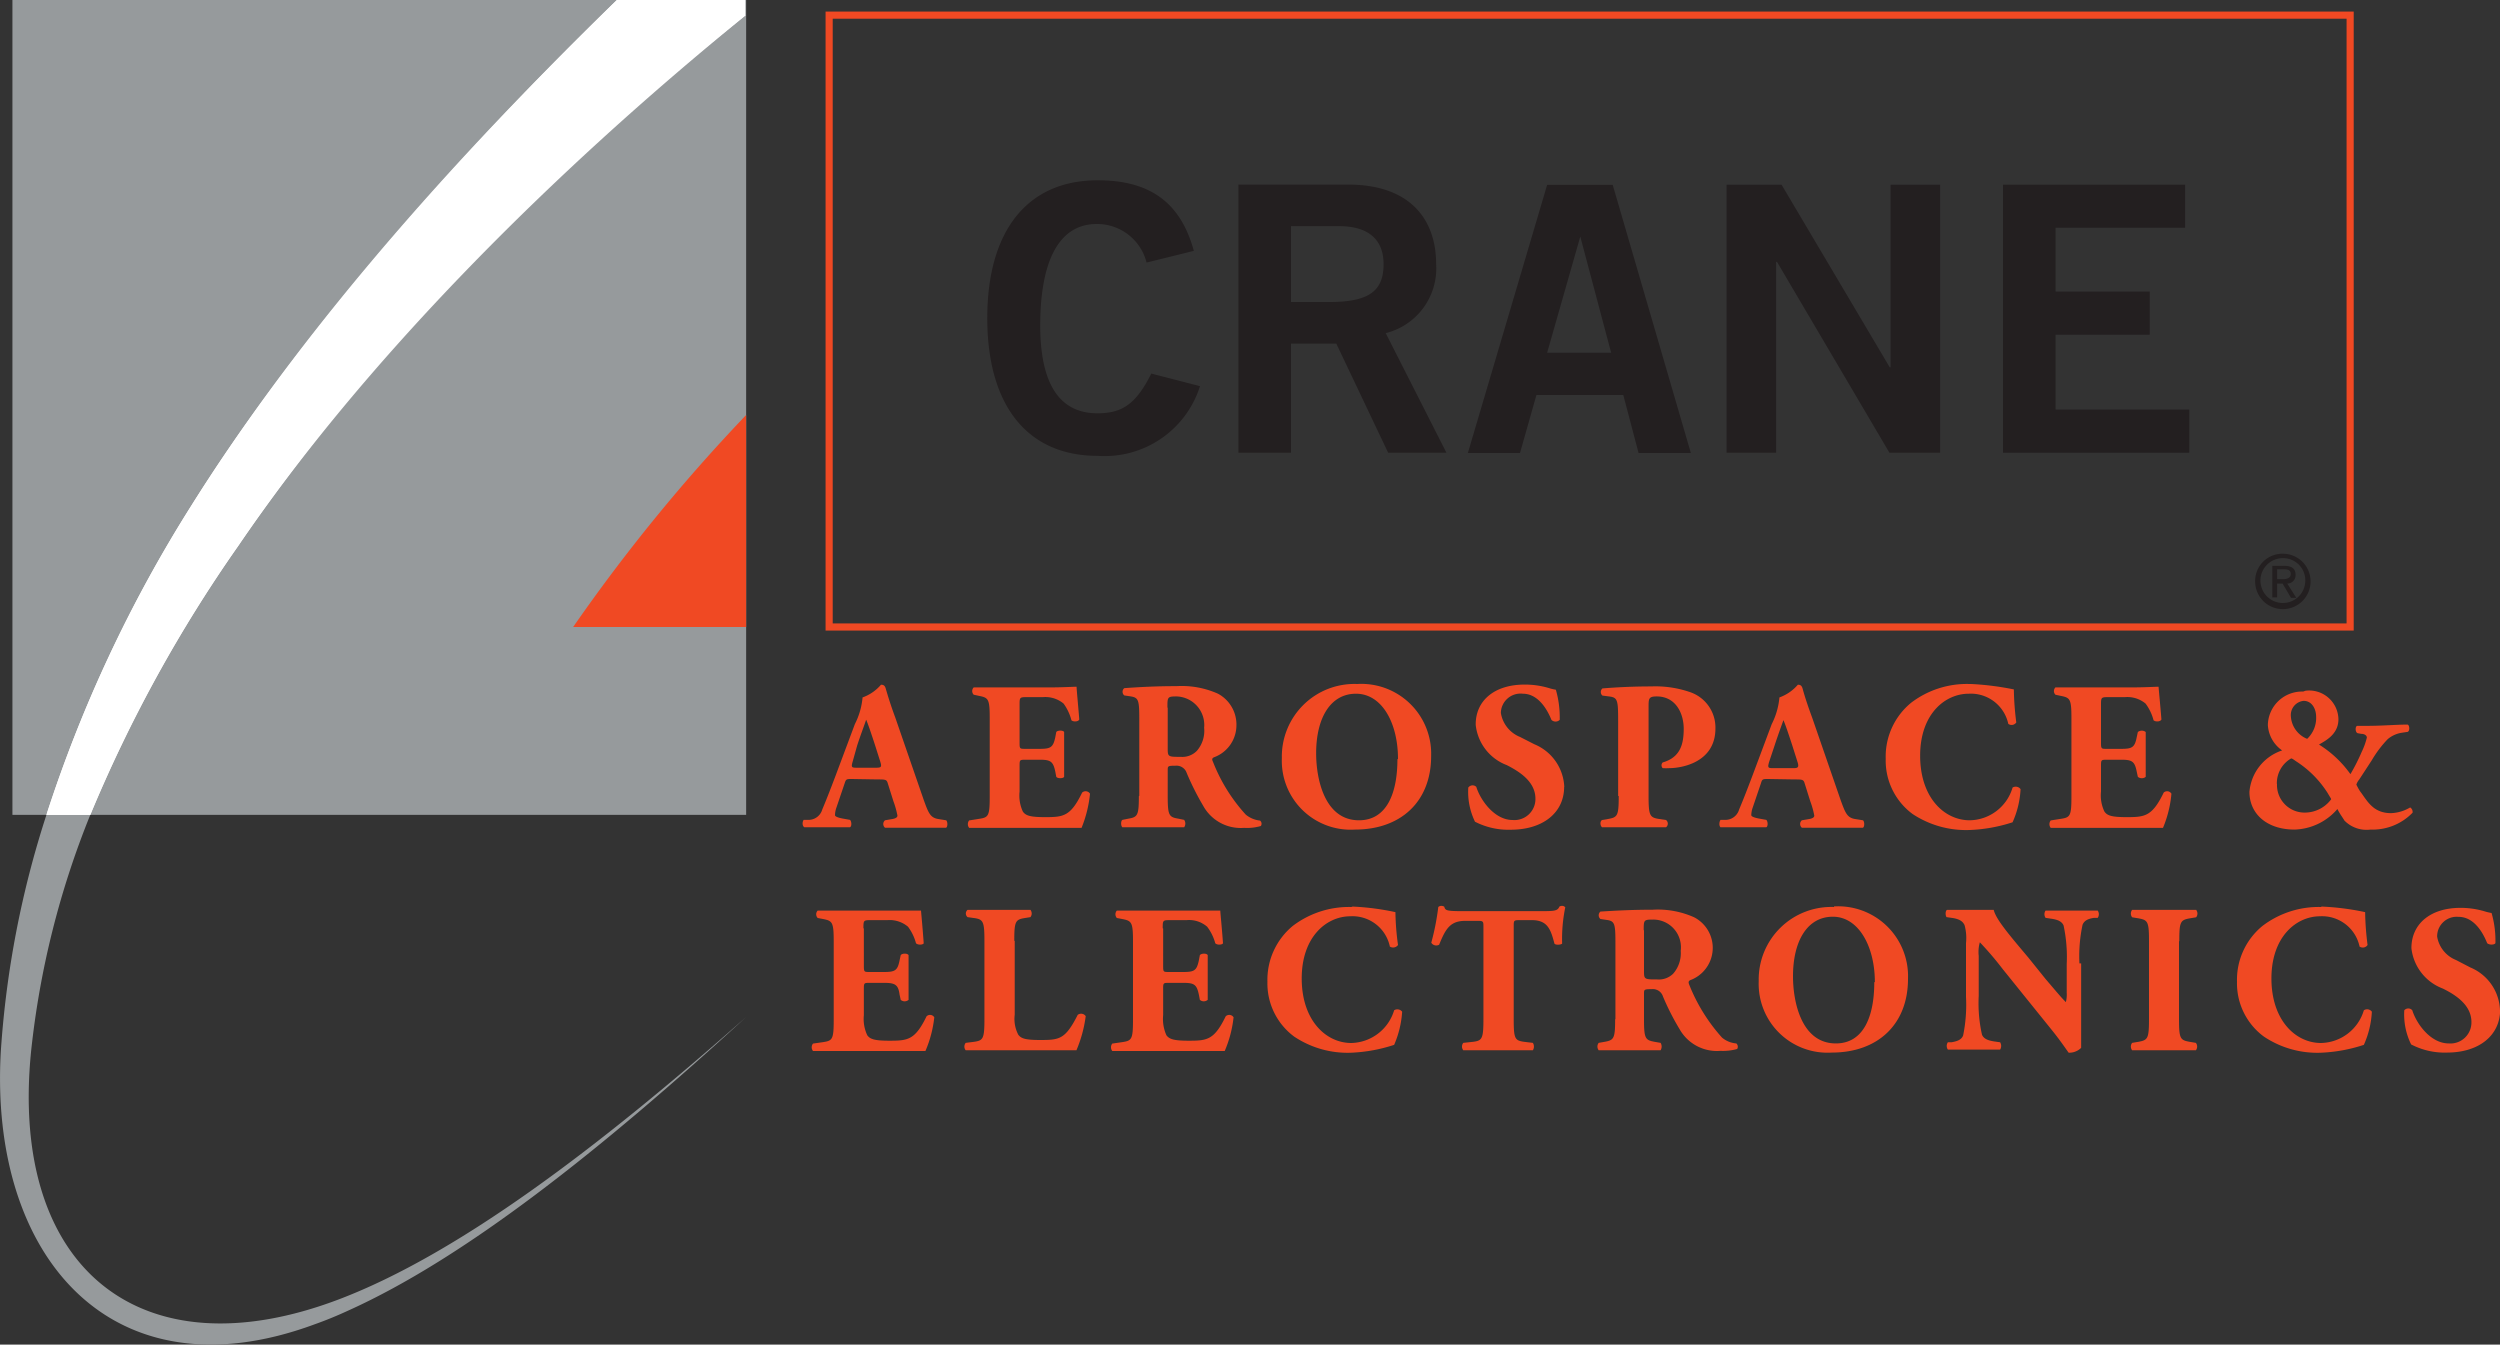 <svg xmlns="http://www.w3.org/2000/svg" viewBox="0 0 175 94.12"><rect x="0" y="0" width="175" height="94.12" fill="#333333" stroke="none"/><title>logo</title><path d="M83.57,18c-.91-3.32-3-4.94-6.73-4.94-4.91,0-7.73,3.51-7.73,9.65s2.82,9.64,7.73,9.64A7,7,0,0,0,84,27.47l-3.41-.88c-1.1,2.21-2.11,2.78-3.77,2.78-2.77,0-4.1-2.23-4-6.62s1.49-6.63,3.95-6.63a3.57,3.57,0,0,1,3.49,2.7L83.57,18Z" transform="translate(0 -0.44)" style="fill:#231f20"/><path d="M90.37,32.13V24.49h3.17l3.63,7.64h4.08L97,23.76a4.67,4.67,0,0,0,3.53-4.83c0-3.1-1.79-5.57-6.17-5.57H86.69V32.13Zm0-15.86h3.36c2,0,3.12.89,3.12,2.66s-.88,2.65-3.76,2.65H90.37V16.27Z" transform="translate(0 -0.44)" style="fill:#231f20"/><path d="M110.62,17h0l2.16,8.13h-4.48L110.62,17Zm-7.87,15.15h3.65l1.15-4.06h6.08l1.07,4.06h3.66l-5.47-18.77H108.3l-5.55,18.77Z" transform="translate(0 -0.44)" style="fill:#231f20"/><polygon points="124.33 31.69 124.33 18.33 124.39 18.33 132.26 31.69 135.81 31.69 135.81 12.93 132.34 12.93 132.34 25.71 132.28 25.71 124.71 12.93 120.86 12.93 120.86 31.69 124.33 31.69 124.33 31.69" style="fill:#231f20"/><polygon points="153.25 31.69 153.25 28.67 143.89 28.67 143.89 23.43 150.48 23.43 150.48 20.41 143.89 20.41 143.89 15.94 152.96 15.94 152.96 12.93 140.21 12.93 140.21 31.69 153.25 31.69 153.25 31.69" style="fill:#231f20"/><polygon points="58.04 1.06 164.51 1.06 164.51 43.89 58.04 43.89 58.04 1.06 58.04 1.06" style="fill:none;stroke:#f04923;stroke-miterlimit:2.613;stroke-width:0.5px"/><path d="M61.43,55c.52,0,.64,0,.71.26l.4,1.27a6.09,6.09,0,0,1,.28,1c0,.09-.06.2-.4.25l-.47.08a.34.34,0,0,0,0,.52c.68,0,1.25,0,2,0s1.57,0,2.28,0c.13-.09.1-.45,0-.52l-.56-.09c-.55-.09-.68-.43-1-1.31l-2-5.79c-.37-1-.54-1.6-.66-2-.06-.23-.15-.3-.34-.3a3.05,3.05,0,0,1-1.29.89,5.13,5.13,0,0,1-.54,1.87l-1.35,3.61c-.4,1.06-.68,1.77-.93,2.36a1,1,0,0,1-.9.73l-.4,0c-.1.12-.12.43.05.52.68,0,1,0,1.52,0s1.15,0,1.67,0c.14-.08.11-.42,0-.52l-.45-.08c-.41-.07-.6-.16-.6-.25a1.69,1.69,0,0,1,.1-.53l.58-1.71c.09-.28.13-.29.48-.29ZM60,54.18c-.37,0-.44,0-.31-.44L60,52.63c.22-.68.52-1.47.63-1.81.14.31.4,1.1.61,1.74l.38,1.2c.12.38.05.42-.29.42Z" transform="translate(0 -0.44)" style="fill:#f04923"/><path d="M71.37,49.81c0-.54,0-.57.48-.57H73a2,2,0,0,1,1.45.45A3.43,3.43,0,0,1,75,50.86c.15.13.49.1.55-.06-.08-1-.18-2-.19-2.29-.2,0-1,.05-2,.05H70.29c-.71,0-1.44,0-2.13,0a.36.36,0,0,0,0,.51l.37.08c.66.13.75.22.75,1.56v5.51c0,1.35-.09,1.44-.75,1.54l-.69.11a.42.42,0,0,0,0,.52c1.1,0,1.83,0,2.54,0h1.91c1.21,0,2.63,0,3.42,0A8.61,8.61,0,0,0,76.3,56a.36.36,0,0,0-.55-.08c-.81,1.67-1.31,1.72-2.6,1.72-1.08,0-1.36-.12-1.55-.39a2.65,2.65,0,0,1-.23-1.4V54.08c0-.44,0-.46.41-.46h1c.76,0,.94.12,1.09.83l.07.37c.1.13.48.12.55,0,0-.48,0-1,0-1.57s0-1.09,0-1.57c-.07-.13-.45-.13-.55,0l-.07.37c-.15.71-.33.81-1.09.81h-1c-.4,0-.41,0-.41-.44V49.81Z" transform="translate(0 -0.44)" style="fill:#f04923"/><path d="M79.72,56.18c0,1.35-.09,1.46-.75,1.57l-.4.08c-.12.07-.12.43,0,.52.76,0,1.41,0,2.15,0s1.39,0,2.17,0a.45.45,0,0,0,0-.52l-.39-.08c-.67-.11-.76-.22-.76-1.57V54.36c0-.29,0-.32.55-.32a.75.75,0,0,1,.78.51,18.86,18.86,0,0,0,1.15,2.29,3,3,0,0,0,2.87,1.55,3.42,3.42,0,0,0,1.17-.13.28.28,0,0,0-.06-.38,1.86,1.86,0,0,1-1-.42,11.88,11.88,0,0,1-2.29-3.69c-.08-.16-.08-.25.07-.32a2.39,2.39,0,0,0,1.57-2.22A2.45,2.45,0,0,0,85.26,49a6.22,6.22,0,0,0-2.9-.53c-1.4,0-2.55.06-3.66.14a.33.33,0,0,0,0,.51l.4.06c.62.09.65.25.65,1.73v5.23Zm2-6.23c0-.71,0-.76.64-.76a2,2,0,0,1,1.93,2.19A2.14,2.14,0,0,1,83.78,53a1.42,1.42,0,0,1-1.12.42c-.87,0-.92,0-.92-.56V50Z" transform="translate(0 -0.44)" style="fill:#f04923"/><path d="M95,48.32a5.08,5.08,0,0,0-5.27,5.19,4.82,4.82,0,0,0,5.12,5c3.18,0,5.33-1.93,5.33-5.15A4.89,4.89,0,0,0,95,48.32Zm2.82,5.26c0,2.39-.75,4.28-2.69,4.28-2.41,0-3-2.89-3-4.69,0-2.47,1-4.17,2.79-4.17s2.94,2,2.94,4.58Z" transform="translate(0 -0.44)" style="fill:#f04923"/><path d="M109.5,55.54a3.38,3.38,0,0,0-2.09-3l-1-.51a2.18,2.18,0,0,1-1.35-1.69A1.38,1.38,0,0,1,106.6,49c1.06,0,1.7,1.08,2,1.83a.41.41,0,0,0,.58,0,7,7,0,0,0-.27-2.11,3.29,3.29,0,0,1-.5-.12,5.91,5.91,0,0,0-1.68-.24c-2.15,0-3.45,1.15-3.43,2.82A3.39,3.39,0,0,0,105.48,54c.88.45,2,1.15,2,2.35a1.47,1.47,0,0,1-1.6,1.49c-1.25,0-2.24-1.36-2.54-2.32a.37.37,0,0,0-.56.05,4.78,4.78,0,0,0,.47,2.39,5.09,5.09,0,0,0,2.51.56c2.23,0,3.73-1.18,3.73-3Z" transform="translate(0 -0.44)" style="fill:#f04923"/><path d="M113.31,56.17c0,1.38-.08,1.48-.75,1.6l-.41.07c-.17.08-.14.42,0,.51.79,0,1.5,0,2.21,0s1.44,0,2.26,0a.32.32,0,0,0,0-.51l-.47-.07c-.66-.1-.75-.22-.75-1.6V49.94c0-.59,0-.75.57-.75,1.33,0,1.89,1.18,1.89,2.27s-.25,2-1.47,2.35a.28.28,0,0,0,0,.4,3.62,3.62,0,0,0,.47,0c.79,0,3.22-.36,3.22-2.78a2.62,2.62,0,0,0-1.8-2.55,7.44,7.44,0,0,0-2.7-.39c-1.29,0-2.44.06-3.41.14a.33.33,0,0,0,0,.5l.45.06c.62.07.65.25.65,1.74v5.22Z" transform="translate(0 -0.44)" style="fill:#f04923"/><path d="M125.61,55c.52,0,.64,0,.71.26l.4,1.27a6.09,6.09,0,0,1,.28,1c0,.09-.06.2-.4.25l-.47.08a.34.34,0,0,0,0,.52c.68,0,1.25,0,2,0s1.57,0,2.28,0c.13-.09.1-.45,0-.52l-.56-.09c-.55-.09-.68-.43-1-1.31l-2-5.79c-.37-1-.55-1.6-.66-2-.06-.23-.15-.3-.34-.3a3.05,3.05,0,0,1-1.29.89,5.13,5.13,0,0,1-.54,1.87l-1.35,3.61c-.4,1.06-.68,1.77-.93,2.36a1,1,0,0,1-.9.73l-.4,0c-.1.12-.12.43,0,.52.68,0,1,0,1.53,0s1.15,0,1.67,0c.14-.08.11-.42,0-.52l-.45-.08c-.41-.07-.6-.16-.6-.25a1.69,1.69,0,0,1,.1-.53l.58-1.71c.08-.28.13-.29.48-.29Zm-1.46-.79c-.37,0-.44,0-.31-.44l.37-1.11c.22-.68.51-1.47.63-1.81.14.31.4,1.1.61,1.74l.38,1.2c.12.38,0,.42-.29.42Z" transform="translate(0 -0.44)" style="fill:#f04923"/><path d="M137.86,48.32a6.43,6.43,0,0,0-4.09,1.32A4.87,4.87,0,0,0,132,53.55a4.65,4.65,0,0,0,1.88,3.87,6.78,6.78,0,0,0,4,1.12,11,11,0,0,0,3-.54,6.44,6.44,0,0,0,.56-2.32.42.42,0,0,0-.56-.11,3.18,3.18,0,0,1-3,2.29c-1.77,0-3.47-1.58-3.47-4.52s1.76-4.34,3.4-4.34a2.68,2.68,0,0,1,2.77,2.11.39.39,0,0,0,.56-.1,20,20,0,0,1-.17-2.31,19.53,19.53,0,0,0-3-.38Z" transform="translate(0 -0.44)" style="fill:#f04923"/><path d="M147.07,49.81c0-.54,0-.57.49-.57h1.18a2,2,0,0,1,1.45.45,3.43,3.43,0,0,1,.56,1.17c.15.13.49.1.55-.06-.08-1-.18-2-.2-2.29-.19,0-1,.05-2,.05H146c-.7,0-1.43,0-2.12,0a.36.36,0,0,0,0,.51l.37.08c.66.13.75.22.75,1.56v5.51c0,1.35-.09,1.44-.75,1.54l-.7.11a.42.42,0,0,0,0,.52c1.11,0,1.83,0,2.54,0H148c1.21,0,2.63,0,3.41,0A8,8,0,0,0,152,56a.35.35,0,0,0-.54-.08c-.81,1.67-1.32,1.72-2.6,1.72-1.08,0-1.36-.12-1.55-.39a2.62,2.62,0,0,1-.24-1.4V54.08c0-.44,0-.46.41-.46h1c.77,0,.95.12,1.09.83l.08.37a.44.44,0,0,0,.55,0c0-.48,0-1,0-1.57s0-1.09,0-1.57a.45.45,0,0,0-.55,0l-.08.37c-.14.71-.32.81-1.09.81h-1c-.39,0-.41,0-.41-.44V49.81Z" transform="translate(0 -0.44)" style="fill:#f04923"/><path d="M161.22,48.85a2.39,2.39,0,0,0-2.47,2.35,2.33,2.33,0,0,0,1,1.77,3.35,3.35,0,0,0-2.29,2.9c0,1.52,1.2,2.64,3.16,2.64a4.1,4.1,0,0,0,3-1.44c.15.32.39.63.49.81a2.17,2.17,0,0,0,1.83.63,3.89,3.89,0,0,0,2.94-1.18.37.37,0,0,0-.17-.37,2.79,2.79,0,0,1-1.33.4c-1.29,0-1.67-.87-2.19-1.55-.22-.36-.25-.49-.25-.43h0a1.09,1.09,0,0,1,.21-.38l.88-1.35a7.86,7.86,0,0,1,1.11-1.47,2,2,0,0,1,1-.45l.4-.06c.16-.08.13-.45,0-.51-.77,0-1.77.09-2.91.09h-.61c-.16,0-.17.42,0,.51l.27.05c.25,0,.39.13.39.26a4.85,4.85,0,0,1-.36,1,13.42,13.42,0,0,1-.79,1.56,7.64,7.64,0,0,0-2.2-2.07c.43-.26,1.36-.7,1.36-1.77a2.05,2.05,0,0,0-2.3-2Zm-1.84,6.46a2,2,0,0,1,1-1.78c.08,0,.18.09.36.21a7.24,7.24,0,0,1,2.2,2.22c.18.31.24.38.24.43a2.29,2.29,0,0,1-1.79.93,1.93,1.93,0,0,1-2-2Zm2.75-4.69a2,2,0,0,1-.63,1.54,1.82,1.82,0,0,1-1.14-1.58,1,1,0,0,1,.89-1.08c.6,0,.88.58.88,1.12Z" transform="translate(0 -0.44)" style="fill:#f04923"/><path d="M60.44,65.43c0-.55,0-.58.49-.58h1.18a2,2,0,0,1,1.45.46,3.37,3.37,0,0,1,.56,1.16c.15.14.49.11.54,0-.07-1-.17-2.06-.19-2.29-.19,0-1,0-2,0H59.36c-.7,0-1.43,0-2.12,0a.37.37,0,0,0,0,.52l.37.07c.66.13.75.22.75,1.57v5.5c0,1.36-.09,1.45-.75,1.55l-.7.1a.42.42,0,0,0,0,.52c1.11,0,1.83,0,2.54,0h1.92c1.21,0,2.63,0,3.41,0a8.18,8.18,0,0,0,.62-2.36.35.35,0,0,0-.54-.07c-.81,1.67-1.32,1.71-2.61,1.71-1.07,0-1.35-.12-1.54-.38a2.67,2.67,0,0,1-.24-1.41V69.69c0-.44,0-.45.41-.45h1c.77,0,1,.12,1.09.82l.08.37a.42.42,0,0,0,.55,0c0-.47,0-1,0-1.57s0-1.09,0-1.56c-.08-.14-.45-.14-.55,0l-.08.37c-.14.71-.32.81-1.09.81h-1c-.39,0-.41,0-.41-.44V65.43Z" transform="translate(0 -0.44)" style="fill:#f04923"/><path d="M71,66.3c0-1.38.08-1.49.75-1.6l.38-.06a.41.41,0,0,0,0-.51c-.74,0-1.47,0-2.18,0s-1.45,0-2.22,0a.33.33,0,0,0,0,.51l.43.06c.66.09.75.22.75,1.6v5.49c0,1.37-.09,1.49-.75,1.58l-.56.07a.41.41,0,0,0,0,.52c.92,0,1.66,0,2.34,0h2c1.21,0,2.62,0,3.41,0A9.1,9.1,0,0,0,76,71.57a.39.39,0,0,0-.56-.09c-.87,1.72-1.28,1.76-2.63,1.76-1.08,0-1.34-.12-1.53-.37a2.39,2.39,0,0,1-.25-1.4V66.3Z" transform="translate(0 -0.44)" style="fill:#f04923"/><path d="M81.39,65.43c0-.55,0-.58.48-.58h1.19a1.93,1.93,0,0,1,1.44.46,3.35,3.35,0,0,1,.57,1.16c.14.14.48.11.54,0-.07-1-.18-2.06-.19-2.29-.19,0-1,0-2,0H80.31c-.71,0-1.43,0-2.13,0a.39.39,0,0,0,0,.52l.37.07c.67.13.76.22.76,1.57v5.5c0,1.36-.09,1.45-.76,1.55l-.69.1a.42.42,0,0,0,0,.52c1.11,0,1.83,0,2.54,0h1.92c1.21,0,2.63,0,3.41,0a8.18,8.18,0,0,0,.62-2.36.36.36,0,0,0-.55-.07c-.81,1.67-1.31,1.71-2.6,1.71-1.07,0-1.35-.12-1.55-.38a2.79,2.79,0,0,1-.23-1.41V69.69c0-.44,0-.45.41-.45h1c.77,0,.94.12,1.09.82l.07.37a.42.42,0,0,0,.55,0c0-.47,0-1,0-1.57s0-1.09,0-1.56c-.07-.14-.44-.14-.55,0l-.07.37c-.15.71-.32.81-1.09.81h-1c-.4,0-.41,0-.41-.44V65.43Z" transform="translate(0 -0.44)" style="fill:#f04923"/><path d="M94.6,63.93a6.5,6.5,0,0,0-4.1,1.32,4.89,4.89,0,0,0-1.78,3.91A4.63,4.63,0,0,0,90.59,73a6.72,6.72,0,0,0,4,1.13,11.08,11.08,0,0,0,3-.55,6.9,6.9,0,0,0,.56-2.32.42.42,0,0,0-.56-.1,3.21,3.21,0,0,1-3,2.29c-1.77,0-3.47-1.58-3.47-4.52s1.76-4.35,3.4-4.35a2.67,2.67,0,0,1,2.77,2.12.42.42,0,0,0,.57-.11,18.27,18.27,0,0,1-.18-2.3,17.8,17.8,0,0,0-3-.39Z" transform="translate(0 -0.44)" style="fill:#f04923"/><path d="M103.84,71.79c0,1.37-.09,1.5-.75,1.58l-.66.07a.42.42,0,0,0,0,.52c1,0,1.8,0,2.51,0s1.4,0,2.36,0a.49.49,0,0,0,0-.52l-.59-.07c-.67-.09-.75-.21-.75-1.58V65.28c0-.39,0-.43.39-.43h.89c1.11,0,1.32.69,1.57,1.64.07.12.47.09.54,0a10.9,10.9,0,0,1,.22-2.54.3.3,0,0,0-.22-.1.36.36,0,0,0-.19.05c-.13.31-.35.32-1.33.32h-5.49c-1.13,0-1.17-.06-1.24-.31a.39.39,0,0,0-.21-.06.34.34,0,0,0-.21.08,17.49,17.49,0,0,1-.49,2.5.41.41,0,0,0,.55.14c.44-1.08.75-1.67,1.83-1.67h.92c.35,0,.35.07.35.43v6.51Z" transform="translate(0 -0.44)" style="fill:#f04923"/><path d="M113.06,71.79c0,1.36-.09,1.46-.75,1.58l-.4.07a.42.42,0,0,0,0,.52c.77,0,1.42,0,2.16,0s1.38,0,2.17,0a.49.49,0,0,0,0-.52l-.4-.07c-.67-.12-.76-.22-.76-1.58V70c0-.29,0-.32.55-.32a.74.74,0,0,1,.78.52,17.5,17.5,0,0,0,1.16,2.28A3,3,0,0,0,120.43,74a3.69,3.69,0,0,0,1.17-.13.3.3,0,0,0-.06-.39,1.76,1.76,0,0,1-1-.41,12.34,12.34,0,0,1-2.29-3.69c-.07-.17-.07-.26.07-.33a2.41,2.41,0,0,0,.27-4.4,6.22,6.22,0,0,0-2.9-.53c-1.4,0-2.55.06-3.66.13a.34.34,0,0,0,0,.52l.4.06c.62.08.65.25.65,1.72v5.23Zm2-6.23c0-.71,0-.75.64-.75A1.94,1.94,0,0,1,117.65,67a2.17,2.17,0,0,1-.53,1.6A1.42,1.42,0,0,1,116,69c-.87,0-.92,0-.92-.56V65.56Z" transform="translate(0 -0.44)" style="fill:#f04923"/><path d="M128.38,63.93a5.08,5.08,0,0,0-5.27,5.19,4.82,4.82,0,0,0,5.12,5c3.18,0,5.33-1.94,5.33-5.16a4.89,4.89,0,0,0-5.18-5.07Zm2.82,5.26c0,2.4-.75,4.29-2.69,4.29-2.41,0-3-2.9-3-4.7,0-2.47,1-4.17,2.79-4.17s2.94,2.06,2.94,4.58Z" transform="translate(0 -0.44)" style="fill:#f04923"/><path d="M145.56,67.88a10.52,10.52,0,0,1,.22-2.71c.13-.31.41-.42.8-.48l.26,0a.45.45,0,0,0,0-.51c-.57,0-1.1,0-1.65,0s-1.18,0-2,0a.45.45,0,0,0,0,.51l.4.06c.4.06.72.16.86.47a10.52,10.52,0,0,1,.22,2.71v2a2.08,2.08,0,0,1-.06.66c-.34-.34-.77-.86-1.42-1.62L142,67.49c-1.33-1.58-2.29-2.7-2.44-3.36-.31,0-.74,0-1.24,0s-1.34,0-2,0c-.15,0-.16.39-.06.51l.42.06c.51.08.72.25.84.5a3.44,3.44,0,0,1,.1,1.26v3.75a10.78,10.78,0,0,1-.2,2.71c-.12.31-.42.41-.82.48l-.25,0a.45.45,0,0,0,0,.51c.56,0,1.11,0,1.66,0s1.18,0,2,0a.49.49,0,0,0,0-.51l-.42-.06c-.38-.06-.72-.16-.85-.47a10,10,0,0,1-.23-2.71V67.35a2.45,2.45,0,0,1,.08-.95,22.84,22.84,0,0,1,1.61,1.89l3.41,4.23c.69.85,1.18,1.61,1.2,1.61a1.19,1.19,0,0,0,.87-.34c0-.49,0-1.42,0-2.38V67.88Z" transform="translate(0 -0.44)" style="fill:#f04923"/><path d="M152.55,66.33c0-1.39.08-1.49.76-1.61l.42-.07a.42.42,0,0,0,0-.52c-.8,0-1.54,0-2.23,0s-1.45,0-2.25,0a.42.42,0,0,0,0,.52l.42.07c.68.12.76.22.76,1.61v5.43c0,1.39-.08,1.49-.76,1.61l-.42.07a.42.42,0,0,0,0,.52c.8,0,1.54,0,2.25,0s1.42,0,2.21,0a.42.42,0,0,0,0-.52l-.42-.07c-.68-.12-.76-.22-.76-1.61V66.33Z" transform="translate(0 -0.44)" style="fill:#f04923"/><path d="M162.47,63.93a6.49,6.49,0,0,0-4.09,1.32,4.87,4.87,0,0,0-1.79,3.91A4.63,4.63,0,0,0,158.47,73a6.71,6.71,0,0,0,4,1.13,11,11,0,0,0,3-.55,6.44,6.44,0,0,0,.56-2.32.41.41,0,0,0-.56-.1,3.2,3.2,0,0,1-3,2.29c-1.77,0-3.47-1.58-3.47-4.52s1.76-4.35,3.4-4.35a2.68,2.68,0,0,1,2.77,2.12.4.4,0,0,0,.56-.11,19.82,19.82,0,0,1-.17-2.3,18,18,0,0,0-3.05-.39Z" transform="translate(0 -0.44)" style="fill:#f04923"/><path d="M175,71.16a3.37,3.37,0,0,0-2.08-3l-1-.52A2.14,2.14,0,0,1,170.6,66a1.37,1.37,0,0,1,1.5-1.38c1.07,0,1.7,1.08,2,1.84.14.14.51.13.58,0a7,7,0,0,0-.27-2.11,3.6,3.6,0,0,1-.5-.12,5.87,5.87,0,0,0-1.68-.24c-2.14,0-3.44,1.16-3.43,2.83A3.42,3.42,0,0,0,171,69.64c.89.44,2,1.15,2,2.34a1.47,1.47,0,0,1-1.59,1.5c-1.26,0-2.25-1.36-2.55-2.32a.37.37,0,0,0-.56,0,4.73,4.73,0,0,0,.48,2.39,5.06,5.06,0,0,0,2.51.57c2.23,0,3.72-1.19,3.72-3Z" transform="translate(0 -0.44)" style="fill:#f04923"/><path d="M159.4,41.29h.38l.59,1h.37l-.63-1a.58.58,0,0,0,.58-.61c0-.43-.26-.63-.79-.63h-.84v2.21h.34v-1Zm0-1h.46c.39,0,.49.12.49.33s-.14.36-.55.36h-.4v-.69Zm-1.54.82a1.94,1.94,0,1,0,1.95-1.91,1.91,1.91,0,0,0-1.95,1.91Zm3.51,0a1.57,1.57,0,1,1-1.56-1.6,1.55,1.55,0,0,1,1.56,1.6Z" transform="translate(0 -0.44)" style="fill:#231f20"/><polygon points="0.87 0 52.23 0 52.23 57.04 0.87 57.04 0.87 0 0.87 0" style="fill:#969a9c;fill-rule:evenodd"/><path d="M52.23,29.49V44.33H40.12A123.13,123.13,0,0,1,52.23,29.49Z" transform="translate(0 -0.44)" style="fill:#f04923;fill-rule:evenodd"/><path d="M6.32,57.48A61.1,61.1,0,0,0,2.18,74C.63,89.25,9.87,96.68,23.76,91.38c8.25-3.15,18-10.48,28.47-19.75-10.14,9.29-19.7,16.89-27.92,20.58q-1.15.53-2.28.93C7.81,98.4-.79,88.39.06,74A67.91,67.91,0,0,1,3.25,57.48Z" transform="translate(0 -0.44)" style="fill:#969a9c;fill-rule:evenodd"/><path d="M43.18.44h9V1.53C38.36,12.76,25.45,25.78,16.67,38.66A98.39,98.39,0,0,0,6.32,57.48H3.25A95.6,95.6,0,0,1,13.41,35.81C19.83,25.57,29.69,13.62,43.18.44Z" transform="translate(0 -0.44)" style="fill:#fff;fill-rule:evenodd"/><path d="M6.32,57.48H3.25A95.6,95.6,0,0,1,13.41,35.81c6.5-10.37,16-22,29.78-35.37l9,1.06C37.8,13,25.76,25.32,16.67,38.66A98.39,98.39,0,0,0,6.32,57.48Z" transform="translate(0 -0.44)" style="fill:#fff;fill-rule:evenodd"/></svg>